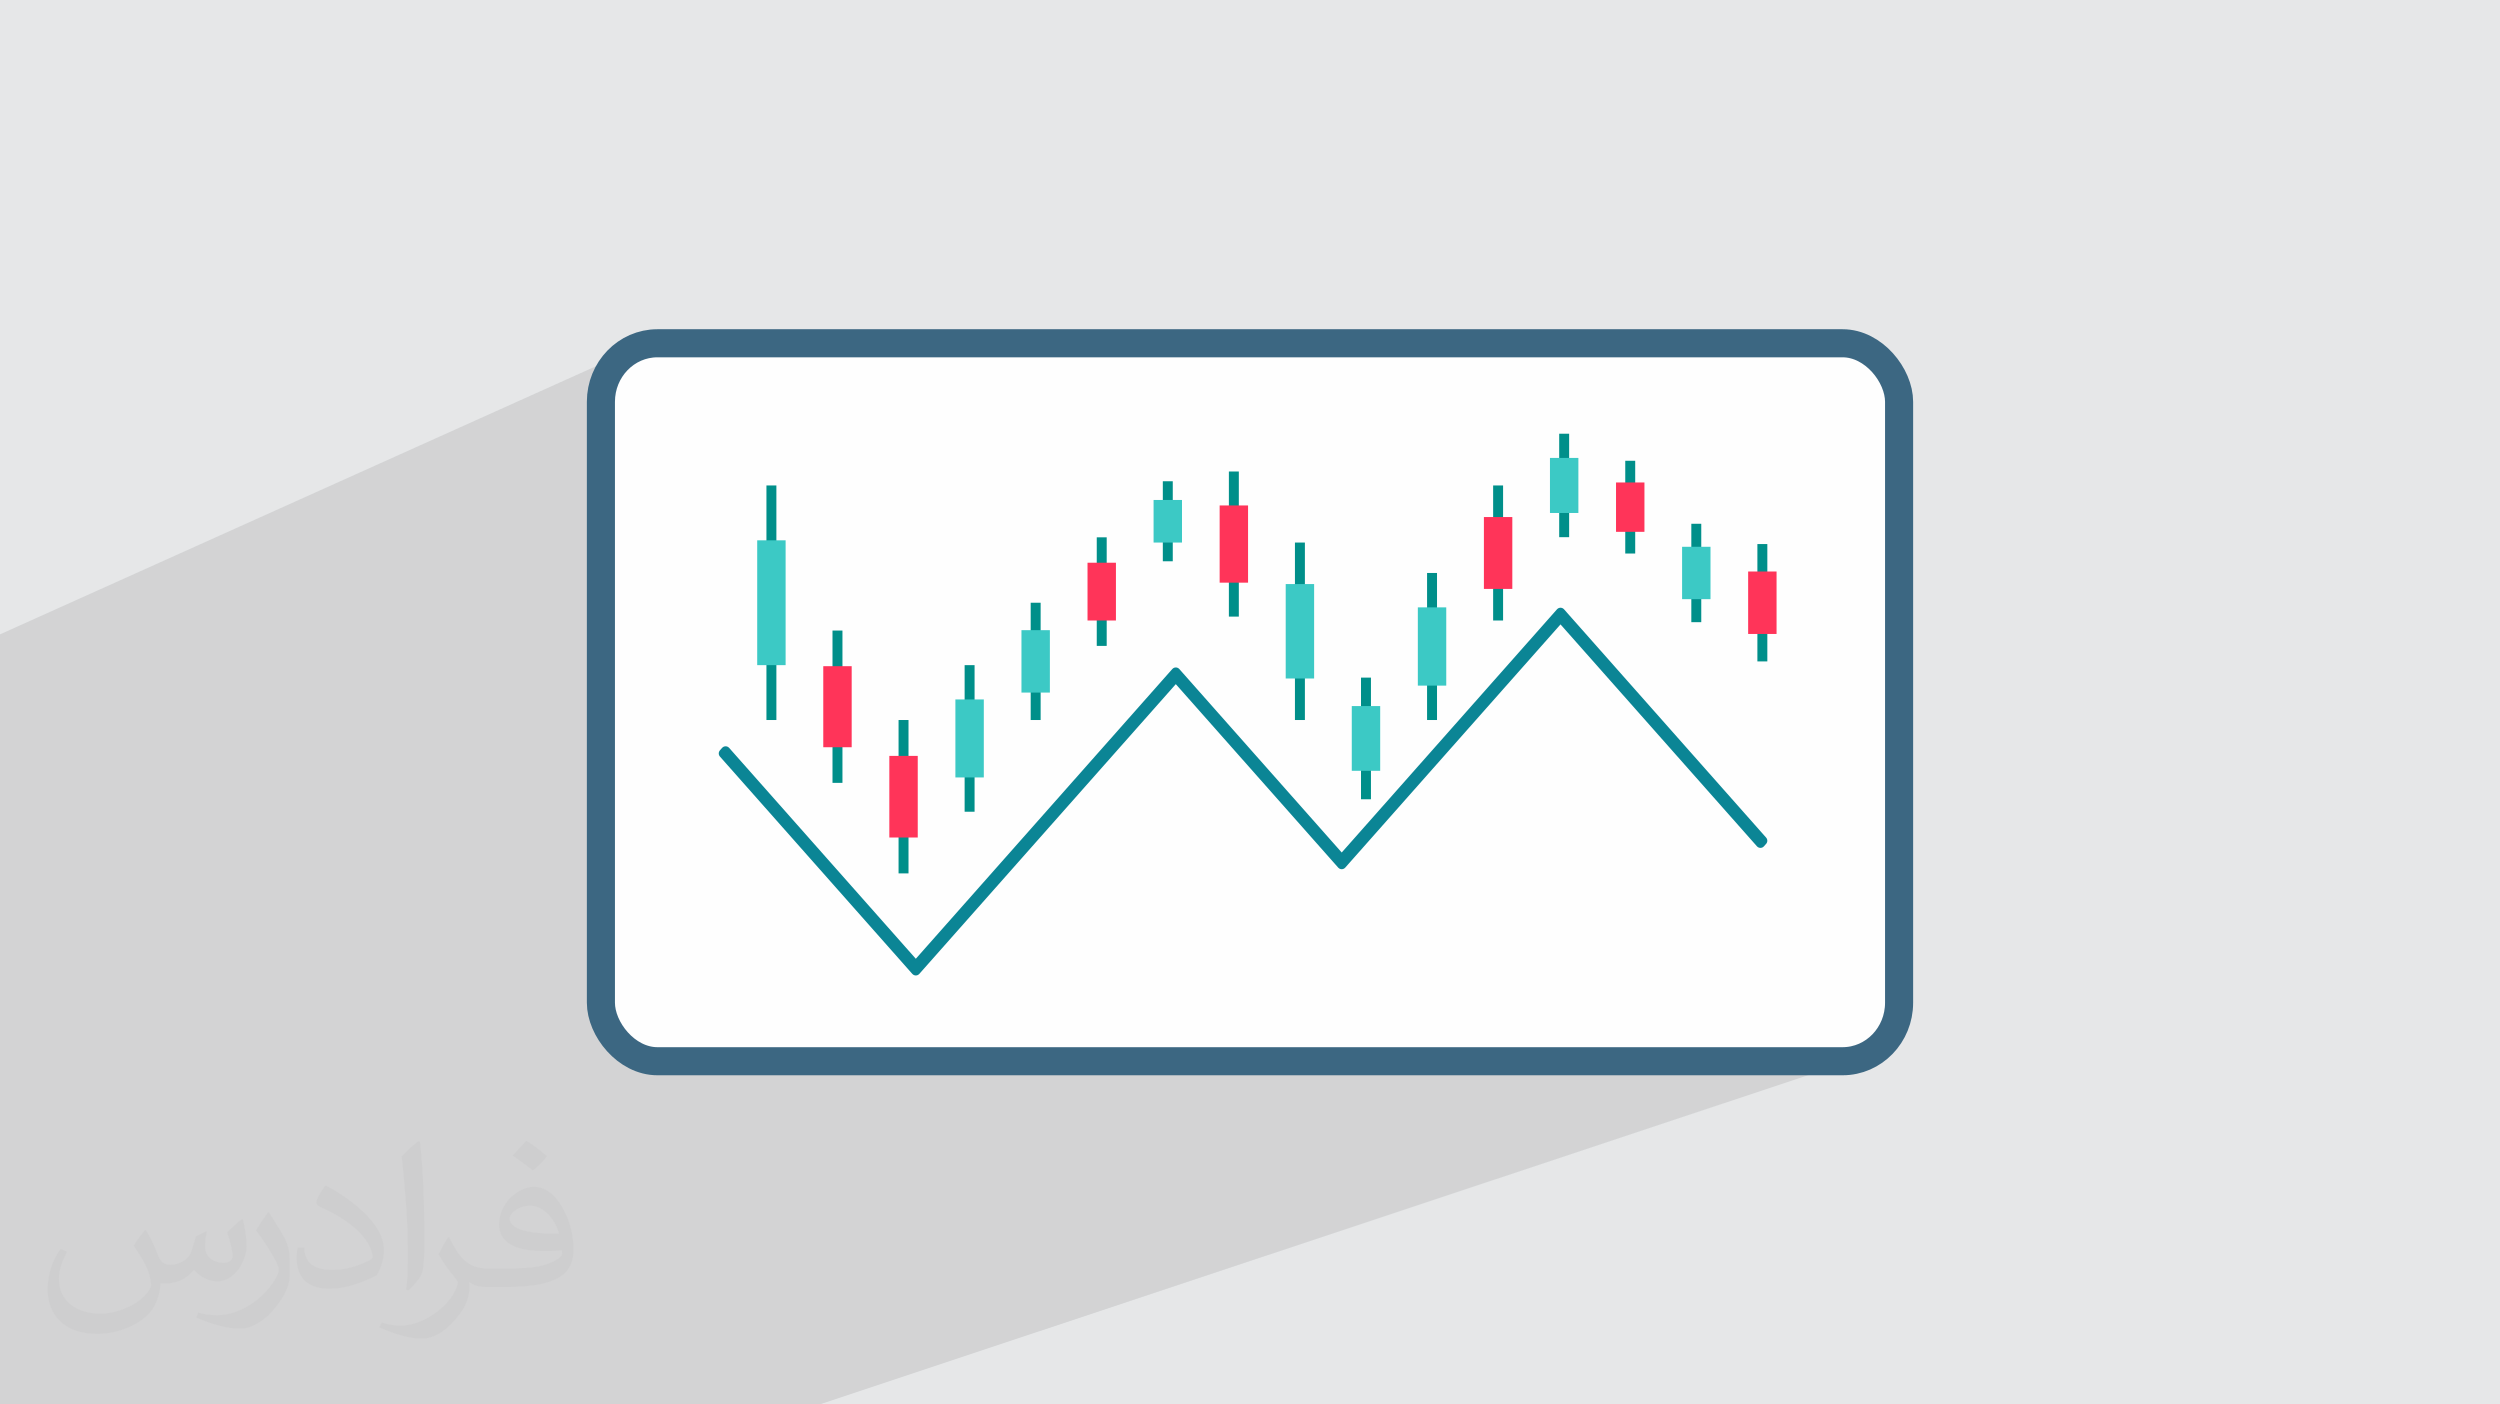 <?xml version="1.0" encoding="UTF-8"?>
<!DOCTYPE svg PUBLIC "-//W3C//DTD SVG 1.1//EN" "http://www.w3.org/Graphics/SVG/1.1/DTD/svg11.dtd">
<!-- Creator: CorelDRAW 2020 (64-Bit) -->
<svg xmlns="http://www.w3.org/2000/svg" xml:space="preserve" width="94.192mm" height="52.917mm" version="1.1" style="shape-rendering:geometricPrecision; text-rendering:geometricPrecision; image-rendering:optimizeQuality; fill-rule:evenodd; clip-rule:evenodd"
viewBox="0 0 9404.92 5283.66"
 xmlns:xlink="http://www.w3.org/1999/xlink"
 xmlns:xodm="http://www.corel.com/coreldraw/odm/2003">
 <defs>
  <style type="text/css">
   <![CDATA[
    .str0 {stroke:#3C6782;stroke-width:105.67;stroke-miterlimit:22.926}
    .str1 {stroke:#0B8595;stroke-width:35.23;stroke-linecap:round;stroke-linejoin:round;stroke-miterlimit:10}
    .fil2 {fill:#FEFEFE}
    .fil0 {fill:#E6E7E8}
    .fil4 {fill:#008F8A;fill-rule:nonzero}
    .fil5 {fill:#3CC9C5;fill-rule:nonzero}
    .fil6 {fill:#FF3459;fill-rule:nonzero}
    .fil3 {fill:#373435;fill-opacity:0.031}
    .fil1 {fill:#2B2A29;fill-opacity:0.102}
   ]]>
  </style>
 </defs>
 <g id="Layer_x0020_1">
  <polygon class="fil0" points="-0,0 9404.92,0 9404.92,5283.66 -0,5283.66 "/>
  <polygon class="fil1" points="3082.25,5283.66 -0,5283.66 -0,2386.45 2395.18,1308.72 2375.96,1318.01 2357.82,1329.07 2340.87,1341.76 2325.22,1355.99 2311,1371.63 2298.3,1388.58 2287.25,1406.72 2277.96,1425.94 2270.53,1446.14 2265.09,1467.18 2261.74,1488.97 2260.6,1511.38 2260.6,3772.29 2261.74,3794.71 2265.09,3816.48 2270.53,3837.53 2277.96,3857.72 2287.25,3876.94 2298.3,3895.08 2311,3912.03 2325.22,3927.67 2340.87,3941.9 2357.82,3954.59 2375.96,3965.65 2395.18,3974.94 2415.37,3982.37 2436.41,3987.81 2458.2,3991.17 2480.61,3992.31 6924.31,3992.31 6946.72,3991.17 6968.51,3987.81 6989.55,3982.37 "/>
  <rect class="fil2 str0" x="2260.59" y="1291.36" width="4883.73" height="2700.94" rx="212.66" ry="220.03"/>
  <path class="fil3" d="M548.54 4627.69c17.95,27.21 29.6,53.36 40.96,82.43 8.45,16.91 12.93,48.09 52.57,48.09 11.61,0 28.28,-3.42 43.06,-11.61 16.63,-8.73 29.32,-21.94 35.94,-42l15.85 -53.36 38.57 -19.02 2.64 2.64c-5.27,20.09 -6.59,39.36 -6.59,54.43 0,44.63 38.57,61.56 69.22,61.56 17.95,0 34.09,-8.73 34.09,-25.11 0,-21.13 -8.98,-57.06 -20.62,-89.29 17.95,-17.95 35.94,-35.94 56.53,-50.47l3.17 1.6c8.98,38.04 14,75.56 14,100.66 0,24.57 -10.83,51.79 -19.81,69.49 -18.49,34.87 -51.25,62.62 -90.87,62.62 -30.1,0 -63.65,-15.07 -86.66,-43.06l-1.32 0c-21.66,26.96 -55.22,51.25 -108.86,51.25l-16.63 0c-2.64,35.41 -10.29,60.49 -21.94,82.95 -31.95,62.34 -126.81,106.47 -216.1,106.47 -124.17,0 -186.51,-71.59 -186.51,-166.96 0,-58.91 19.27,-113.6 48.88,-152.42l24.29 10.04c-18.49,35.41 -30.91,68.68 -30.91,101.45 0,89.29 72.66,131.83 156.4,131.83 77.68,0 173.83,-49.41 191.28,-106.72 -6.59,-62.62 -30.1,-91.93 -66.04,-148.99 10.83,-19.02 24.83,-38.04 42.28,-58.38l3.17 0 0 0 0 0 -0.02 -0.09zm1432.13 -336.04c26.15,16.39 51.79,35.66 76.87,57.85 -14,19.81 -31.45,37.79 -53.11,53.64 -25.11,-20.34 -50.19,-37.79 -75.84,-56.27 17.42,-19.55 34.62,-38.29 52.04,-55.22l0 0 0 0 0 0 0 0 0 0 0.03 0zm13.47 244.11c-42.28,0 -76.87,27.75 -76.87,48.34 0,44.13 84.53,57.85 185.72,57.31 -12.68,-51.79 -57.06,-105.68 -108.86,-105.68l0.01 0.03zm-94.86 236.19c54.96,0 103.04,-1.6 139.74,-10.83 40.96,-10.29 75.56,-30.91 75.56,-45.17 0,-3.7 0,-8.19 -1.32,-11.89 -22.98,2.11 -49.41,2.11 -72.38,2.11 -74.49,0 -131.55,-16.91 -154.02,-58.66 -5.55,-11.61 -9.51,-24.57 -9.51,-39.36 0,-40.43 17.42,-79.79 48.09,-107 25.61,-22.45 53.89,-36.44 82.67,-36.44 52.04,0 93.51,41.75 122.57,107.54 15.85,35.94 26.68,77.4 26.68,129.72 0,34.87 -9.51,64.19 -31.17,85.85 -40.43,39.11 -114.92,53.89 -229.04,53.89l-51.79 0 0 0 -13.47 0c-28.28,0 -48.62,-5.02 -64.72,-17.42l-2.64 0c0.79,6.59 1.32,12.93 1.32,19.02 0,25.61 -8.45,58.38 -25.61,84.53 -50.72,75.3 -105.68,108.04 -153.24,108.04 -48.09,0 -107,-18.49 -160.11,-42.54l9.51 -18.49c17.17,7.13 40.96,11.89 73.7,11.89 85.85,0 198.66,-82.43 212.66,-163 -3.17,-6.59 -8.98,-15.32 -17.17,-24.57 -25.11,-29.85 -40.96,-54.68 -55.75,-80.83 12.68,-25.11 24.29,-45.17 35.13,-63.4l4.49 -0.53c36.72,74.77 69.99,117.55 144.23,117.55l11.61 0 0 0 53.89 0 0 0 0 0 0 0 0 0 0 0 0.09 0.01zm-371.98 79c6.34,-34.34 6.87,-72.91 6.87,-108.86l0 -53.36c0,-99.6 -12.68,-244.36 -22.98,-338.68 17.95,-19.27 43.06,-42 62.87,-57.31l5.81 1.6c13.47,118.62 16.63,256 16.63,383.06 0,33.3 -1.32,65.79 -4.49,89.55 -1.85,30.1 -19.27,52.83 -56.53,87.7l-8.19 -3.7zm-382.8 -157.19c1.85,46.77 24.83,83.49 105.15,83.49 49.93,0 92.19,-12.93 138.96,-35.13 8.45,-3.7 12.93,-8.73 12.93,-12.93 0,-29.32 -22.45,-68.15 -60.23,-103.55 -36.72,-33.3 -85.34,-62.62 -130.76,-82.18 -15.6,-6.59 -20.62,-13.47 -20.62,-20.09 0,-13.47 17.95,-41.75 32.77,-62.09l5.02 -0.53c52.04,27.21 110.17,67.64 153.24,112.53 39.11,41.47 63.4,83.49 63.4,129.19 0,33.81 -10.29,65.51 -26.96,95.11 -57.06,28.79 -117.83,50.72 -178.06,50.72 -73.17,0 -123.1,-34.34 -123.1,-114.92 0,-8.73 0,-22.19 3.17,-39.64l25.11 0 0 0 0 0 0 0 0 0 0 0 -0.02 0zm-132.37 -132.9l45.45 73.45c16.63,27.21 32.23,56.81 32.23,103.55l0 59.7c0,48.34 -30.91,100.13 -80.83,151.38 -39.11,34.62 -73.7,49.41 -105.68,49.41 -47.55,0 -101.98,-14.79 -164.85,-41.75l7.13 -18.49c19.81,5.27 42.79,9.77 71.06,9.77 90.36,-0.53 182.8,-66.57 225.08,-147.15 5.02,-9.26 6.87,-17.95 6.87,-24.04 0,-9.26 -5.02,-19.55 -8.98,-28.79 -22.98,-43.31 -48.62,-82.95 -76.87,-119.68 14.79,-23.25 29.6,-45.7 45.7,-67.9l3.7 0.53 0 0 0 0 0 0 0 0 0 0 -0.02 0.01z"/>
  <g id="_2348446722576">
   <polygon class="fil4 str1" points="3445.27,3652.02 2721.54,2834.43 2729.77,2825.12 3445.27,3633.4 4423.32,2528.55 5047.5,3233.67 5870.61,2303.83 6630.96,3162.77 6622.72,3172.08 5870.61,2322.44 5047.5,3252.29 4423.32,2547.17 "/>
   <polygon class="fil4" points="2920.73,2708.66 2883.31,2708.66 2883.31,1826.25 2920.73,1826.25 "/>
   <polygon class="fil5" points="2955.47,2502.25 2848.58,2502.25 2848.58,2032.66 2955.47,2032.66 "/>
   <polygon class="fil4" points="3169.26,2945.09 3131.85,2945.09 3131.85,2372.11 3169.26,2372.11 "/>
   <polygon class="fil6" points="3204,2811.06 3097.11,2811.06 3097.11,2506.16 3204,2506.16 "/>
   <polygon class="fil4" points="3417.79,3285.67 3380.38,3285.67 3380.38,2708.66 3417.79,2708.66 "/>
   <polygon class="fil6" points="3452.53,3150.7 3345.64,3150.7 3345.64,2843.64 3452.53,2843.64 "/>
   <polygon class="fil4" points="3666.31,3053.7 3628.91,3053.7 3628.91,2502.24 3666.31,2502.24 "/>
   <polygon class="fil5" points="3701.05,2924.71 3594.16,2924.71 3594.16,2631.25 3701.05,2631.25 "/>
   <polygon class="fil4" points="3914.84,2708.66 3877.42,2708.66 3877.42,2267.46 3914.84,2267.46 "/>
   <polygon class="fil5" points="3949.58,2605.45 3842.69,2605.45 3842.69,2370.66 3949.58,2370.66 "/>
   <polygon class="fil4" points="4163.37,2429.84 4125.96,2429.84 4125.96,2021.39 4163.37,2021.39 "/>
   <polygon class="fil6" points="4198.11,2334.31 4091.23,2334.31 4091.23,2116.95 4198.11,2116.95 "/>
   <polygon class="fil4" points="4411.9,2111.48 4374.49,2111.48 4374.49,1810.45 4411.9,1810.45 "/>
   <polygon class="fil5" points="4446.63,2041.06 4339.74,2041.06 4339.74,1880.86 4446.63,1880.86 "/>
   <polygon class="fil4" points="4660.42,2319.65 4623.01,2319.65 4623.01,1773.78 4660.42,1773.78 "/>
   <polygon class="fil6" points="4695.16,2191.95 4588.27,2191.95 4588.27,1901.47 4695.16,1901.47 "/>
   <polygon class="fil4" points="4908.95,2708.66 4871.53,2708.66 4871.53,2041.06 4908.95,2041.06 "/>
   <polygon class="fil5" points="4943.7,2552.5 4836.81,2552.5 4836.81,2197.23 4943.7,2197.23 "/>
   <polygon class="fil4" points="5157.48,3006.81 5120.07,3006.81 5120.07,2549.15 5157.48,2549.15 "/>
   <polygon class="fil5" points="5192.22,2899.75 5085.33,2899.75 5085.33,2656.2 5192.22,2656.2 "/>
   <polygon class="fil4" points="5406.01,2708.66 5368.59,2708.66 5368.59,2155.49 5406.01,2155.49 "/>
   <polygon class="fil5" points="5440.74,2579.27 5333.85,2579.27 5333.85,2284.89 5440.74,2284.89 "/>
   <polygon class="fil4" points="5654.54,2334.31 5617.13,2334.31 5617.13,1826.26 5654.54,1826.26 "/>
   <polygon class="fil6" points="5689.28,2215.46 5582.39,2215.46 5582.39,1945.09 5689.28,1945.09 "/>
   <polygon class="fil4" points="5903.06,2020.85 5865.65,2020.85 5865.65,1631.64 5903.06,1631.64 "/>
   <polygon class="fil5" points="5937.81,1929.81 5830.91,1929.81 5830.91,1722.69 5937.81,1722.69 "/>
   <polygon class="fil4" points="6151.6,2082.35 6114.17,2082.35 6114.17,1733.41 6151.6,1733.41 "/>
   <polygon class="fil6" points="6186.33,2000.73 6079.45,2000.73 6079.45,1815.03 6186.33,1815.03 "/>
   <polygon class="fil4" points="6400.11,2340.6 6362.71,2340.6 6362.71,1970.39 6400.11,1970.39 "/>
   <polygon class="fil5" points="6434.86,2254.01 6327.97,2254.01 6327.97,2056.99 6434.86,2056.99 "/>
   <polygon class="fil4" points="6648.64,2488.2 6611.24,2488.2 6611.24,2046.71 6648.64,2046.71 "/>
   <polygon class="fil6" points="6683.39,2384.93 6576.49,2384.93 6576.49,2149.99 6683.39,2149.99 "/>
  </g>
 </g>
</svg>
